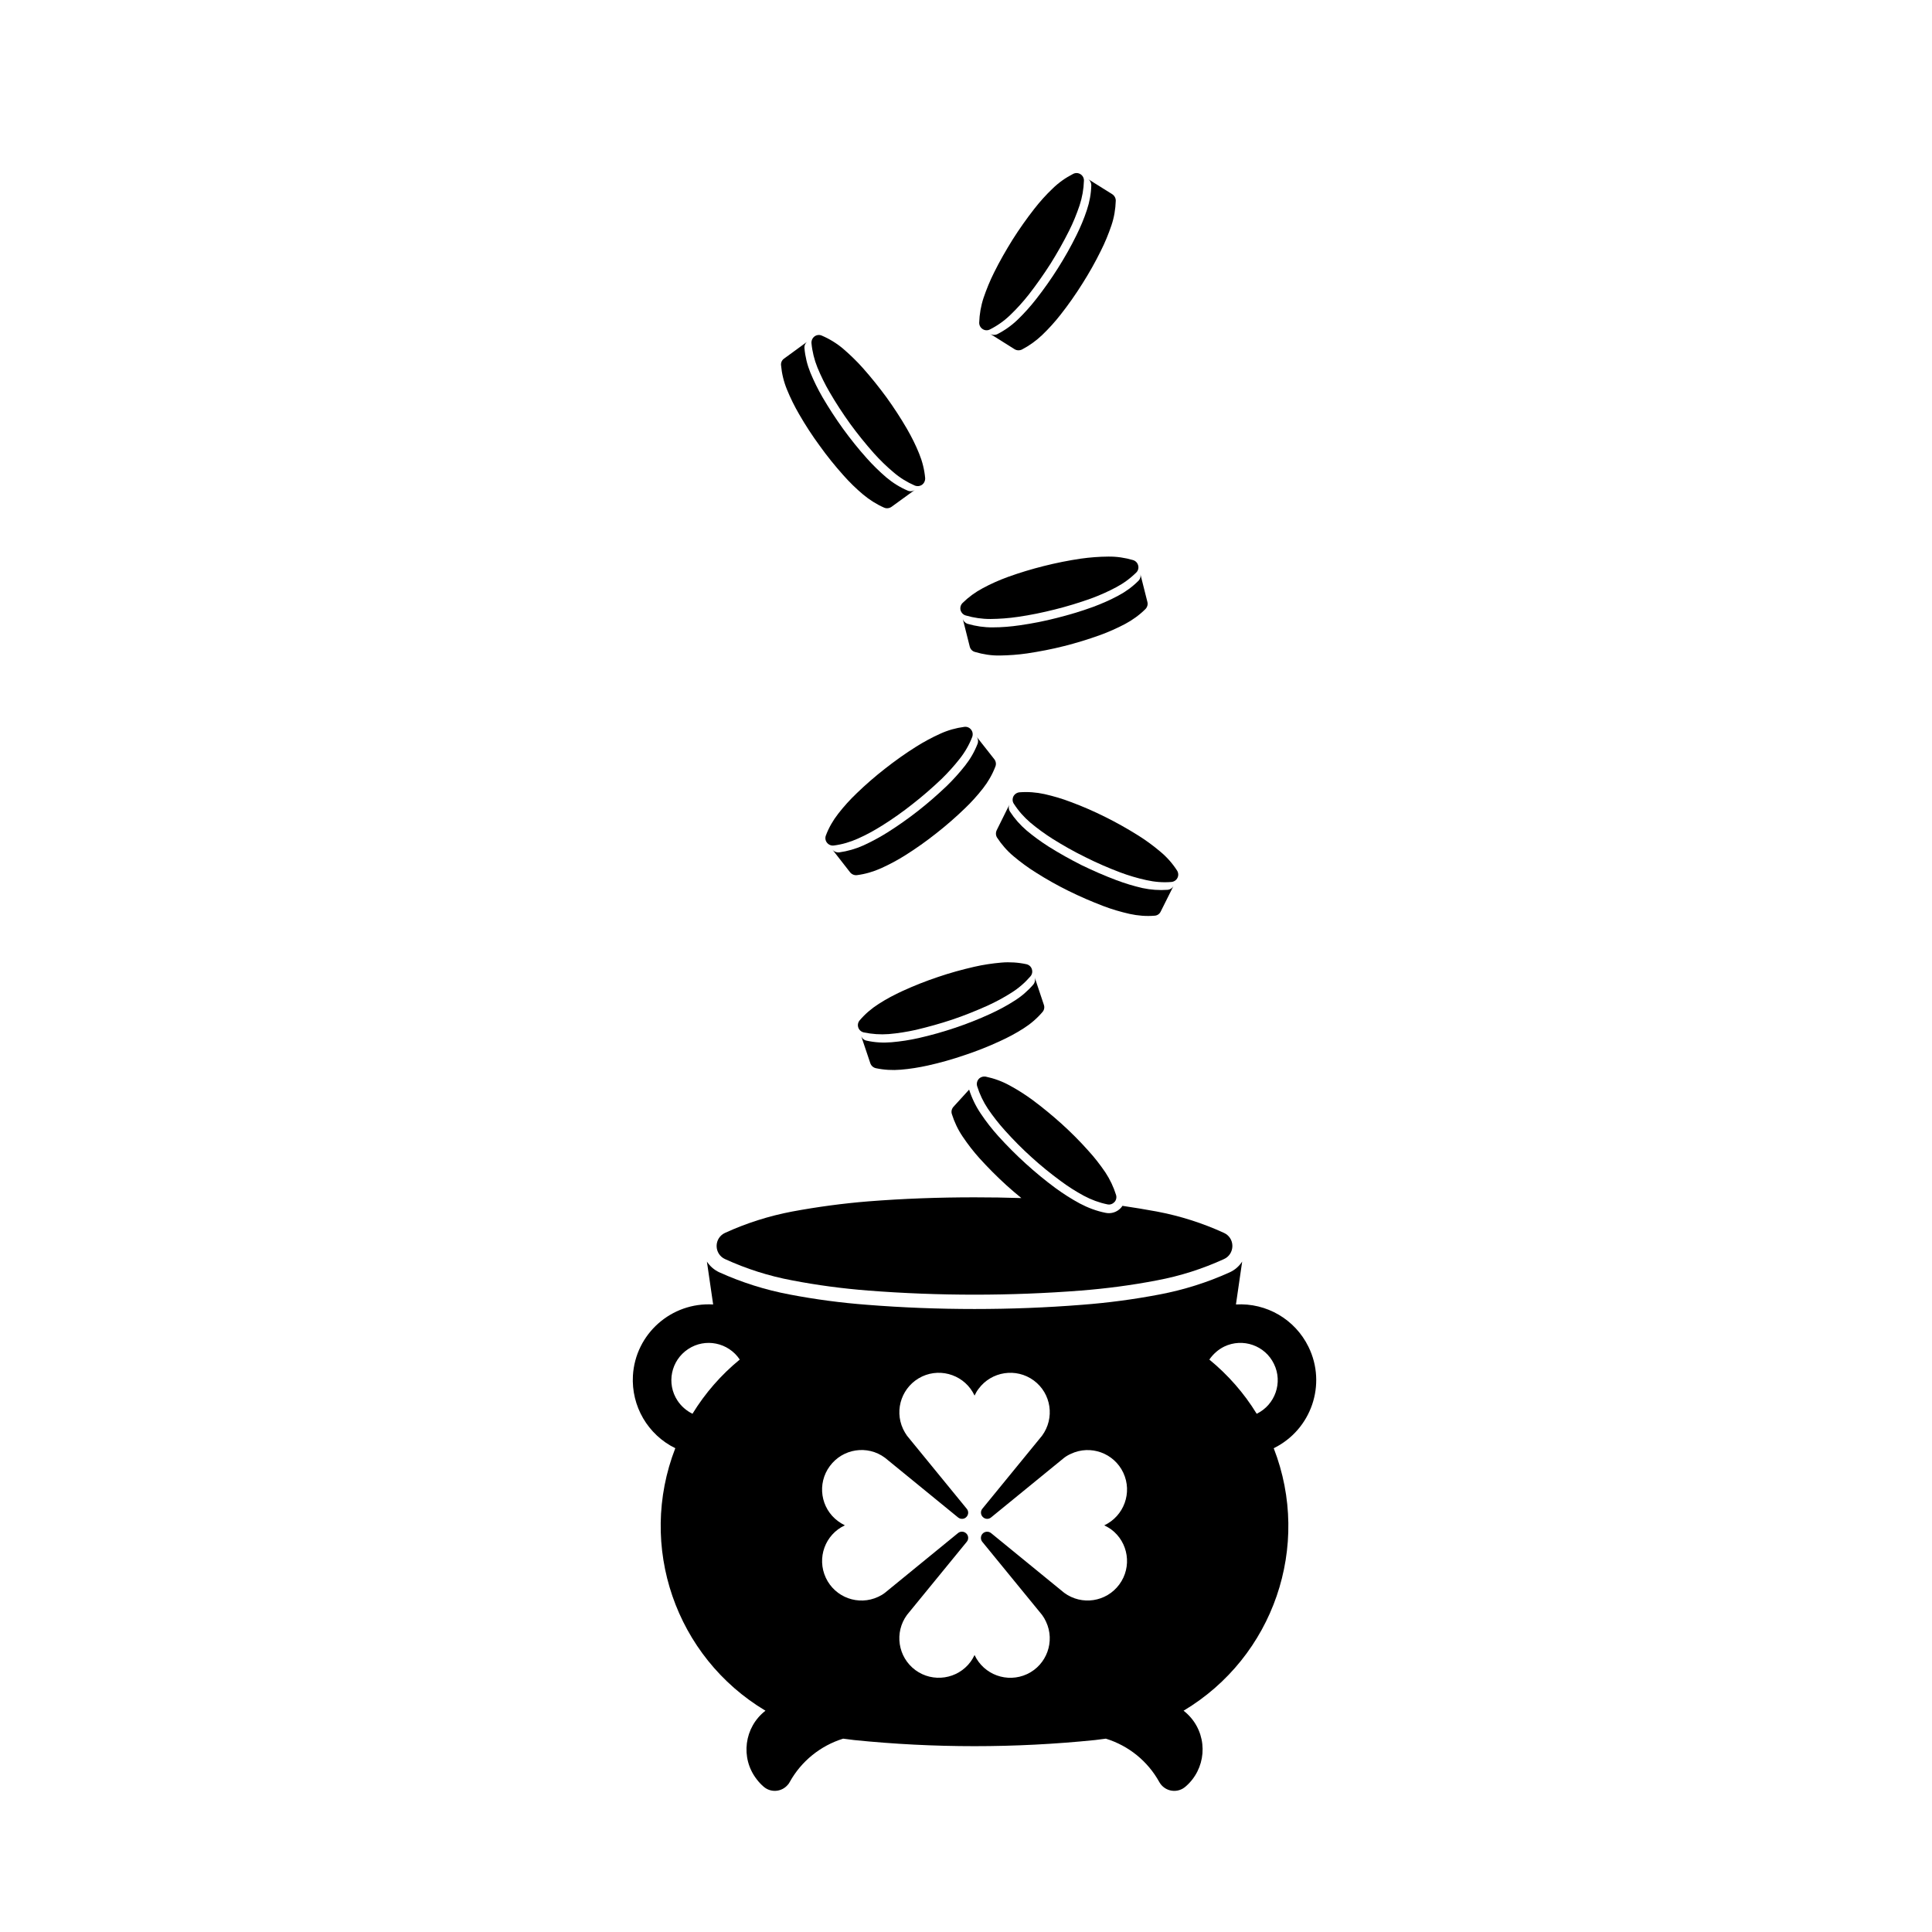 <?xml version="1.0" encoding="UTF-8"?>
<!-- Uploaded to: ICON Repo, www.svgrepo.com, Generator: ICON Repo Mixer Tools -->
<svg fill="#000000" width="800px" height="800px" version="1.1" viewBox="144 144 512 512" xmlns="http://www.w3.org/2000/svg">
 <g>
  <path d="m412.56 355.06c-0.301 0.641-0.273 1.379 0.121 1.949 1.211 1.879 2.684 3.547 4.387 5.004 1.84 1.543 3.82 2.977 5.856 4.277 2.84 1.773 5.75 3.426 8.73 4.875 2.988 1.508 6.062 2.836 9.184 4.019 2.262 0.848 4.594 1.543 6.957 2.055 2.188 0.492 4.41 0.68 6.613 0.492 0.695-0.051 1.324-0.457 1.637-1.094 0.309-0.629 0.258-1.355-0.117-1.945-1.211-1.875-2.684-3.547-4.387-4.961-1.859-1.57-3.82-3.023-5.875-4.309-2.828-1.773-5.727-3.41-8.73-4.902-2.969-1.48-6.039-2.832-9.148-3.977-2.293-0.887-4.625-1.562-6.992-2.102-2.168-0.473-4.387-0.645-6.606-0.473-0.676 0.059-1.305 0.465-1.629 1.09z"/>
  <path d="m408.14 364.01 3.414-6.887c-0.324 0.641-0.277 1.367 0.117 1.977 1.199 1.844 2.684 3.531 4.367 4.969 1.859 1.566 3.82 2.988 5.875 4.301 2.828 1.773 5.727 3.391 8.715 4.902 2.992 1.445 6.062 2.797 9.18 3.965 2.262 0.855 4.594 1.566 6.961 2.109 2.195 0.469 4.422 0.625 6.613 0.469 0.711-0.047 1.32-0.469 1.633-1.078l-3.426 6.852c-0.309 0.641-0.918 1.047-1.613 1.082-2.223 0.188-4.449 0-6.609-0.473-2.379-0.539-4.707-1.219-6.969-2.082-3.129-1.195-6.184-2.516-9.191-4-2.973-1.465-5.894-3.102-8.711-4.898-2.066-1.285-4.027-2.734-5.879-4.289-1.707-1.426-3.176-3.113-4.394-4.969-0.352-0.582-0.387-1.305-0.082-1.949z"/>
  <path d="m398.55 305.68c0.188 0.676 0.695 1.234 1.371 1.422 2.141 0.625 4.332 0.945 6.566 0.938 2.414-0.023 4.848-0.207 7.246-0.559 3.305-0.473 6.586-1.152 9.809-1.965 3.25-0.805 6.434-1.785 9.574-2.902 2.281-0.84 4.508-1.824 6.648-2.969 1.961-1.031 3.769-2.352 5.352-3.918 0.492-0.469 0.695-1.215 0.508-1.875-0.168-0.691-0.676-1.211-1.352-1.422-2.133-0.625-4.336-0.957-6.555-0.926-2.43 0.016-4.867 0.207-7.262 0.539-3.309 0.488-6.586 1.148-9.824 1.961-3.238 0.812-6.414 1.773-9.551 2.902-2.297 0.84-4.516 1.824-6.648 2.977-1.965 1.043-3.769 2.363-5.34 3.91-0.508 0.496-0.695 1.219-0.543 1.887z"/>
  <path d="m401 315.38-1.875-7.453c0.168 0.664 0.695 1.215 1.352 1.406 2.125 0.621 4.359 0.945 6.57 0.926 2.434 0 4.848-0.203 7.262-0.559 3.289-0.473 6.57-1.109 9.809-1.953 3.223-0.812 6.41-1.758 9.551-2.906 2.277-0.848 4.516-1.82 6.656-2.973 1.961-1.031 3.762-2.348 5.336-3.914 0.508-0.473 0.711-1.219 0.539-1.867l1.875 7.445c0.172 0.656-0.035 1.379-0.523 1.875-1.586 1.57-3.394 2.887-5.356 3.934-2.141 1.129-4.367 2.125-6.648 2.953-3.141 1.133-6.328 2.109-9.551 2.922-3.246 0.828-6.504 1.445-9.809 1.945-2.414 0.348-4.832 0.52-7.262 0.555-2.211 0.035-4.418-0.309-6.551-0.945-0.684-0.176-1.207-0.73-1.375-1.391z"/>
  <path d="m404.43 231.22c0.57 0.379 1.316 0.414 1.941 0.07 1.996-1.008 3.797-2.293 5.402-3.848 1.742-1.672 3.375-3.492 4.883-5.402 2.047-2.637 3.965-5.371 5.758-8.168 1.773-2.84 3.41-5.734 4.902-8.715 1.094-2.176 2.004-4.422 2.785-6.734 0.691-2.109 1.082-4.301 1.152-6.539 0.031-0.68-0.324-1.355-0.918-1.723-0.59-0.371-1.34-0.402-1.961-0.066-1.98 1.012-3.797 2.289-5.402 3.856-1.742 1.648-3.375 3.473-4.863 5.379-2.066 2.637-3.984 5.367-5.773 8.188-1.762 2.84-3.414 5.707-4.902 8.715-1.082 2.156-2.004 4.422-2.785 6.711-0.695 2.117-1.082 4.328-1.152 6.555-0.016 0.68 0.324 1.34 0.934 1.723z"/>
  <path d="m412.85 236.53-6.504-4.09c0.609 0.371 1.355 0.402 1.98 0.102 1.98-1.012 3.797-2.312 5.387-3.848 1.758-1.703 3.379-3.512 4.883-5.438 2.039-2.602 3.969-5.336 5.758-8.172 1.777-2.805 3.43-5.727 4.898-8.711 1.082-2.18 2.023-4.402 2.785-6.727 0.711-2.125 1.102-4.281 1.168-6.516 0-0.711-0.344-1.375-0.938-1.723l6.504 4.07c0.574 0.387 0.934 1.031 0.918 1.742-0.07 2.211-0.441 4.422-1.152 6.519-0.777 2.293-1.707 4.555-2.805 6.734-1.473 2.988-3.109 5.891-4.898 8.711-1.777 2.832-3.691 5.559-5.758 8.191-1.508 1.926-3.125 3.715-4.867 5.387-1.602 1.535-3.43 2.84-5.379 3.863-0.637 0.301-1.391 0.289-1.98-0.098z"/>
  <path d="m359.86 233.15c-0.555 0.422-0.855 1.082-0.812 1.789 0.207 2.195 0.742 4.387 1.57 6.434 0.926 2.242 1.996 4.438 3.223 6.535 1.672 2.887 3.496 5.672 5.438 8.375 1.977 2.715 4.07 5.301 6.281 7.805 1.621 1.797 3.359 3.512 5.219 5.062 1.688 1.457 3.578 2.621 5.621 3.512 0.656 0.273 1.379 0.203 1.961-0.203 0.555-0.402 0.863-1.098 0.812-1.809-0.203-2.207-0.742-4.367-1.586-6.43-0.91-2.262-1.996-4.422-3.211-6.535-1.672-2.887-3.496-5.672-5.457-8.395-1.953-2.66-4.051-5.281-6.262-7.769-1.617-1.82-3.375-3.508-5.215-5.098-1.707-1.438-3.598-2.602-5.644-3.477-0.633-0.293-1.379-0.207-1.938 0.203z"/>
  <path d="m351.79 239.03 6.195-4.523c-0.559 0.402-0.875 1.098-0.797 1.785 0.203 2.231 0.727 4.379 1.566 6.453 0.918 2.227 1.996 4.402 3.211 6.516 1.688 2.871 3.512 5.688 5.457 8.379 1.961 2.699 4.055 5.32 6.281 7.801 1.621 1.824 3.359 3.512 5.199 5.098 1.703 1.426 3.598 2.609 5.644 3.481 0.637 0.289 1.379 0.18 1.941-0.223l-6.211 4.508c-0.574 0.406-1.301 0.508-1.945 0.242-2.039-0.898-3.934-2.098-5.621-3.512-1.855-1.559-3.594-3.258-5.215-5.09-2.211-2.481-4.324-5.078-6.266-7.805-1.969-2.676-3.797-5.488-5.465-8.383-1.219-2.102-2.301-4.281-3.211-6.523-0.848-2.055-1.371-4.223-1.57-6.445-0.074-0.68 0.227-1.355 0.805-1.758z"/>
  <path d="m363.16 367.32c0.422 0.543 1.113 0.848 1.824 0.746 2.191-0.277 4.332-0.918 6.363-1.824 2.211-0.977 4.359-2.16 6.398-3.441 2.836-1.773 5.559-3.703 8.176-5.785 2.637-2.055 5.148-4.254 7.562-6.543 1.738-1.688 3.375-3.512 4.863-5.402 1.387-1.762 2.5-3.699 3.293-5.742 0.25-0.676 0.152-1.402-0.289-1.965-0.422-0.555-1.117-0.84-1.824-0.734-2.195 0.289-4.336 0.891-6.363 1.82-2.211 0.996-4.359 2.16-6.402 3.445-2.836 1.785-5.559 3.719-8.172 5.773-2.637 2.055-5.164 4.242-7.566 6.566-1.754 1.676-3.375 3.465-4.875 5.391-1.371 1.754-2.488 3.68-3.273 5.758-0.254 0.656-0.156 1.398 0.285 1.938z"/>
  <path d="m369.3 375.19-4.727-6.062c0.438 0.551 1.117 0.828 1.828 0.762 2.191-0.309 4.336-0.922 6.363-1.824 2.211-1.012 4.359-2.168 6.402-3.449 2.832-1.785 5.559-3.715 8.188-5.773 2.621-2.062 5.133-4.258 7.547-6.555 1.742-1.703 3.375-3.508 4.863-5.402 1.387-1.758 2.5-3.699 3.305-5.773 0.238-0.641 0.137-1.379-0.301-1.926l4.746 6.027c0.422 0.559 0.535 1.301 0.266 1.945-0.789 2.062-1.91 4.019-3.273 5.762-1.5 1.906-3.125 3.727-4.875 5.379-2.398 2.312-4.934 4.523-7.547 6.566-2.637 2.082-5.352 4.012-8.172 5.785-2.062 1.301-4.207 2.445-6.418 3.441-2.023 0.91-4.168 1.543-6.363 1.824-0.703 0.098-1.395-0.199-1.832-0.727z"/>
  <path d="m371.46 416.32c0.215 0.637 0.77 1.129 1.449 1.281 2.18 0.457 4.41 0.609 6.621 0.441 2.414-0.203 4.828-0.594 7.195-1.117 3.258-0.777 6.449-1.656 9.621-2.715 3.176-1.062 6.266-2.324 9.305-3.672 2.211-1.012 4.359-2.156 6.414-3.473 1.875-1.18 3.562-2.637 5.019-4.328 0.453-0.527 0.59-1.238 0.363-1.918-0.215-0.68-0.777-1.152-1.465-1.301-2.168-0.465-4.387-0.609-6.606-0.422-2.43 0.215-4.828 0.57-7.188 1.113-3.258 0.746-6.484 1.637-9.621 2.707-3.176 1.062-6.289 2.293-9.324 3.68-2.211 1.012-4.352 2.141-6.398 3.465-1.875 1.199-3.562 2.629-5.012 4.332-0.457 0.527-0.609 1.254-0.375 1.926z"/>
  <path d="m374.64 425.76-2.449-7.281c0.223 0.676 0.797 1.18 1.473 1.305 2.16 0.492 4.387 0.609 6.613 0.422 2.414-0.207 4.812-0.578 7.188-1.113 3.246-0.734 6.453-1.641 9.629-2.707 3.16-1.062 6.266-2.281 9.301-3.68 2.215-1.012 4.359-2.144 6.402-3.465 1.875-1.16 3.566-2.625 5.019-4.301 0.457-0.539 0.59-1.266 0.387-1.926l2.43 7.262c0.238 0.676 0.086 1.406-0.371 1.926-1.445 1.688-3.141 3.144-5.012 4.332-2.039 1.309-4.188 2.449-6.402 3.449-3.043 1.406-6.141 2.625-9.305 3.668-3.152 1.078-6.379 1.996-9.645 2.719-2.363 0.52-4.758 0.91-7.188 1.109-2.211 0.191-4.445 0.059-6.602-0.398-0.691-0.156-1.246-0.664-1.469-1.32z"/>
  <path d="m403.38 429.93c-0.473 0.539-0.621 1.254-0.422 1.93 0.66 2.125 1.621 4.137 2.852 5.981 1.355 2.004 2.871 3.93 4.5 5.742 2.223 2.469 4.574 4.863 7.055 7.09 2.465 2.246 5.066 4.352 7.734 6.312 1.961 1.457 4.016 2.777 6.152 3.918 1.961 1.047 4.051 1.82 6.207 2.262 0.715 0.168 1.414-0.105 1.895-0.613 0.457-0.504 0.625-1.223 0.398-1.918-0.648-2.09-1.617-4.117-2.84-5.977-1.375-1.996-2.852-3.926-4.5-5.715-2.223-2.5-4.574-4.848-7.043-7.09-2.481-2.227-5.062-4.359-7.742-6.352-1.961-1.438-4.004-2.734-6.133-3.883-1.98-1.082-4.055-1.828-6.246-2.293-0.684-0.121-1.395 0.105-1.867 0.605z"/>
  <path d="m414.67 461.5c-4.133-0.137-8.277-0.195-12.41-0.195-9.406 0-18.809 0.332-28.199 1.074-6.758 0.551-13.473 1.457-20.129 2.691-6.133 1.164-12.09 3.055-17.781 5.652-1.367 0.625-2.242 1.961-2.242 3.477 0 1.508 0.875 2.867 2.242 3.477 5.688 2.602 11.648 4.5 17.781 5.637 6.656 1.285 13.371 2.168 20.129 2.699 9.391 0.73 18.793 1.09 28.199 1.09 9.426 0 18.828-0.359 28.199-1.09 6.758-0.535 13.477-1.414 20.129-2.699 6.133-1.145 12.09-3.043 17.758-5.637 1.387-0.609 2.246-1.977 2.246-3.477 0-1.523-0.863-2.852-2.246-3.477-5.668-2.602-11.633-4.488-17.758-5.652-3.039-0.555-6.074-1.066-9.129-1.512-0.137 0.211-0.277 0.395-0.422 0.551-1.012 1.109-2.555 1.613-4.019 1.309-2.398-0.469-4.727-1.352-6.871-2.488-2.227-1.203-4.367-2.574-6.398-4.055-2.754-2.023-5.402-4.223-7.941-6.523-2.508-2.277-4.934-4.711-7.231-7.246-1.688-1.875-3.254-3.871-4.66-5.981-1.336-1.977-2.363-4.102-3.09-6.367l-4.152 4.559c-0.473 0.539-0.641 1.25-0.422 1.926 0.66 2.109 1.621 4.137 2.871 5.981 1.352 2.004 2.836 3.934 4.473 5.75 2.227 2.453 4.574 4.82 7.059 7.082 1.301 1.184 2.652 2.332 4.016 3.445z"/>
  <path d="m370.33 605.13c-0.961-0.105-1.926-0.242-2.887-0.367-6.012 1.859-11.094 5.977-14.152 11.48-0.133 0.289-0.316 0.508-0.508 0.734-1.617 1.926-4.473 2.168-6.379 0.539-0.691-0.59-1.32-1.25-1.875-1.996-4.375-5.633-3.324-13.789 2.328-18.164-23.855-14.254-33.957-43.645-23.895-69.566-7.273-3.566-11.699-11.145-11.23-19.25 0.66-11.059 10.184-19.488 21.262-18.844l-1.656-11.367c0.789 1.219 1.926 2.211 3.246 2.828 5.961 2.699 12.207 4.676 18.641 5.891 6.785 1.301 13.645 2.211 20.531 2.734 9.488 0.754 19 1.117 28.5 1.117 9.527 0 19.035-0.359 28.512-1.117 6.887-0.523 13.742-1.438 20.523-2.734 6.414-1.215 12.699-3.188 18.645-5.891 1.328-0.609 2.457-1.602 3.254-2.828l-1.652 11.367c8.086-0.473 15.664 3.934 19.227 11.23 4.883 9.949 0.746 21.98-9.215 26.867 10.082 25.922-0.035 55.312-23.895 69.566 0.73 0.539 1.367 1.18 1.961 1.859 4.644 5.473 3.977 13.66-1.5 18.305-0.223 0.203-0.473 0.332-0.727 0.504-2.203 1.219-4.949 0.422-6.172-1.785-3.047-5.512-8.117-9.621-14.152-11.48-0.945 0.125-1.91 0.266-2.863 0.367-21.234 2.164-42.645 2.164-63.871 0zm-43.965-103.61c-4.559 3.008-5.828 9.141-2.805 13.68 0.984 1.484 2.348 2.664 3.953 3.465 3.344-5.461 7.582-10.312 12.531-14.367-3.012-4.523-9.141-5.793-13.68-2.777zm155.26 3.961c-2.363-4.938-8.277-6.977-13.184-4.629-1.602 0.789-2.953 1.996-3.953 3.449 4.949 4.055 9.211 8.906 12.551 14.367 4.894-2.387 6.969-8.293 4.586-13.188zm-83.75 44.809c0.609-0.508 1.484-0.508 2.098 0 0.711 0.57 0.812 1.621 0.223 2.312l-15.824 19.352c-3.426 4.66-2.43 11.199 2.211 14.637 4.641 3.414 11.195 2.43 14.621-2.191 0.422-0.574 0.777-1.184 1.062-1.805 2.449 5.246 8.68 7.492 13.914 5.062 5.234-2.445 7.477-8.695 5.027-13.898-0.289-0.641-0.641-1.246-1.062-1.805l-15.824-19.352c-0.488-0.605-0.488-1.465 0-2.082 0.594-0.707 1.621-0.801 2.332-0.23l19.355 15.809c4.644 3.441 11.191 2.457 14.621-2.203 3.426-4.625 2.457-11.195-2.195-14.621-0.559-0.402-1.168-0.734-1.789-1.043 5.234-2.469 7.496-8.691 5.047-13.926-2.449-5.231-8.68-7.492-13.898-5.023-0.625 0.273-1.234 0.625-1.785 1.047l-19.355 15.801c-0.609 0.508-1.465 0.508-2.074 0-0.711-0.57-0.812-1.617-0.258-2.289l15.824-19.355c3.43-4.66 2.469-11.199-2.176-14.641-4.664-3.43-11.215-2.43-14.641 2.211-0.422 0.539-0.754 1.145-1.062 1.789-2.43-5.234-8.676-7.496-13.895-5.066-5.234 2.469-7.496 8.68-5.047 13.922 0.309 0.625 0.641 1.223 1.047 1.785l15.824 19.355c0.508 0.598 0.508 1.465 0 2.074-0.559 0.707-1.602 0.801-2.312 0.211l-19.352-15.801c-4.644-3.457-11.195-2.449-14.621 2.207-3.445 4.644-2.449 11.199 2.195 14.605 0.559 0.406 1.152 0.777 1.789 1.09-5.234 2.445-7.496 8.641-5.047 13.895 2.449 5.246 8.664 7.496 13.898 5.047 0.641-0.289 1.234-0.645 1.789-1.078z"/>
 </g>
</svg>